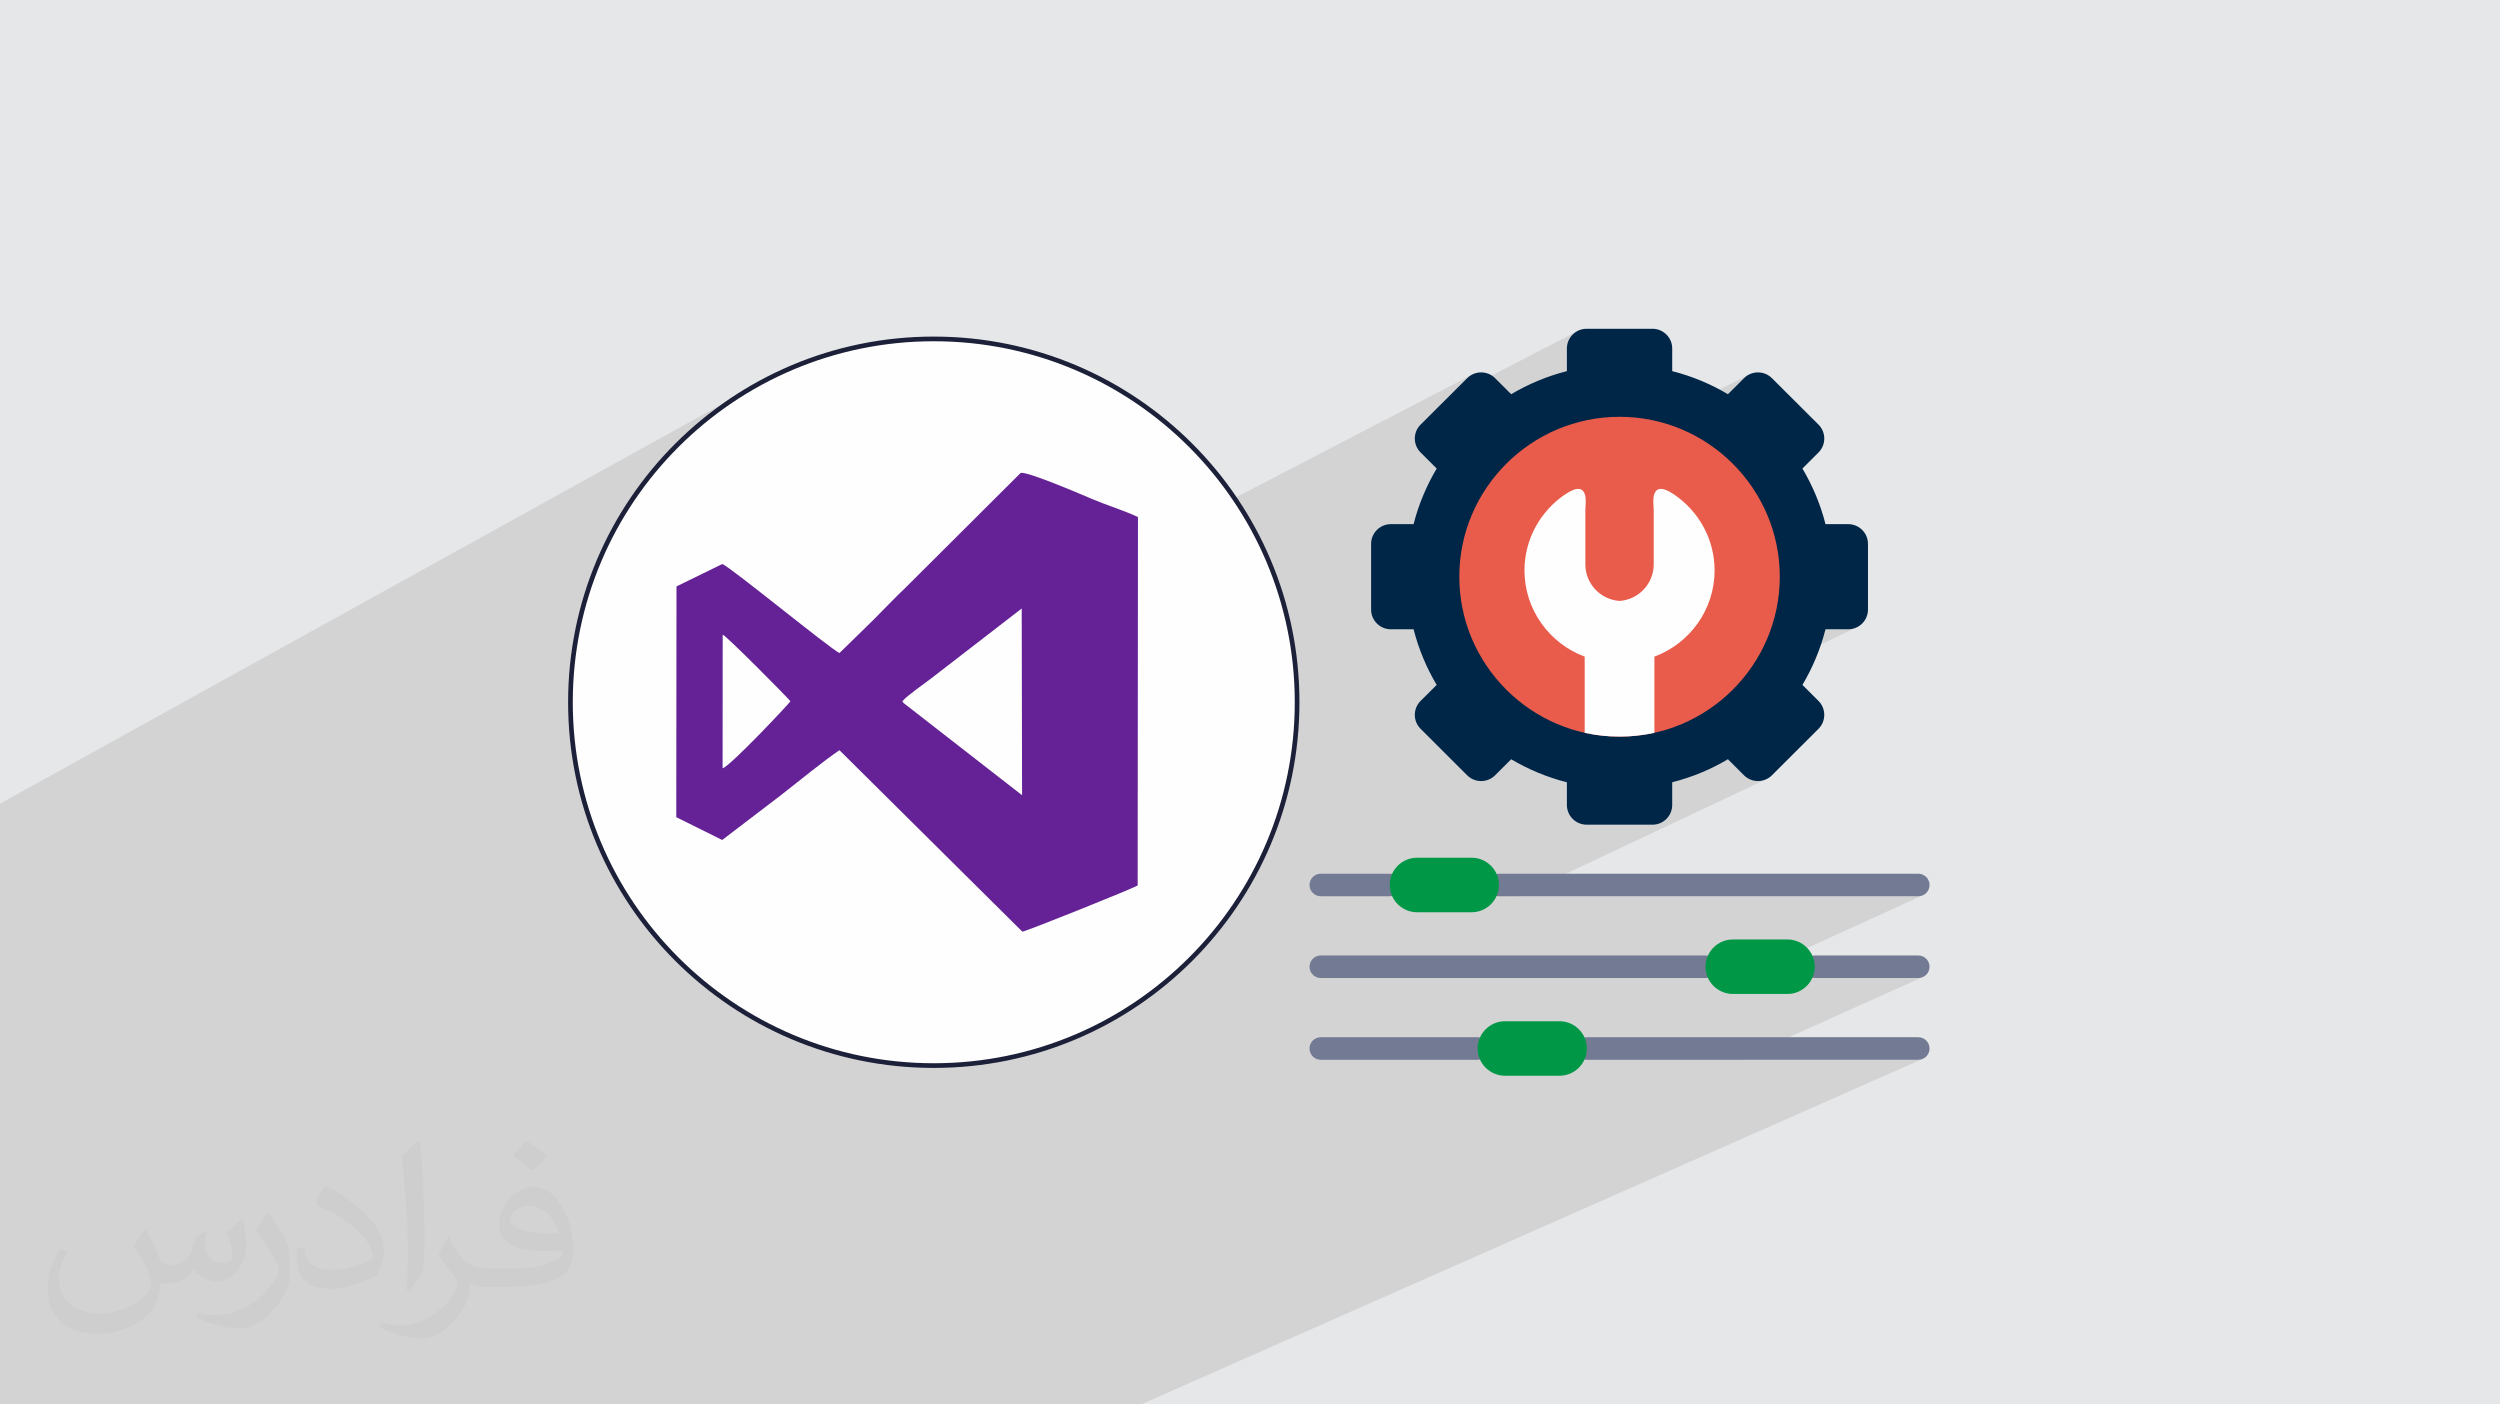 <?xml version="1.0" encoding="UTF-8"?>
<!DOCTYPE svg PUBLIC "-//W3C//DTD SVG 1.1//EN" "http://www.w3.org/Graphics/SVG/1.1/DTD/svg11.dtd">
<!-- Creator: CorelDRAW -->
<svg xmlns="http://www.w3.org/2000/svg" xml:space="preserve" width="94.192mm" height="52.917mm" version="1.1" style="shape-rendering:geometricPrecision; text-rendering:geometricPrecision; image-rendering:optimizeQuality; fill-rule:evenodd; clip-rule:evenodd"
viewBox="0 0 9404.92 5283.66"
 xmlns:xlink="http://www.w3.org/1999/xlink"
 xmlns:xodm="http://www.corel.com/coreldraw/odm/2003">
 <defs>
  <style type="text/css">
   <![CDATA[
    .str0 {stroke:#1C2039;stroke-width:17.6;stroke-miterlimit:22.926}
    .fil6 {fill:#FEFEFE}
    .fil5 {fill:#E95C4B}
    .fil7 {fill:#009846}
    .fil4 {fill:#002647}
    .fil9 {fill:#642296}
    .fil8 {fill:#FEFEFE}
    .fil3 {fill:#737A93;fill-rule:nonzero}
    .fil2 {fill:#373435;fill-opacity:0.031}
    .fil1 {fill:#2B2A29;fill-opacity:0.102}
    .fil0 {fill:#E6E7E8}
   ]]>
  </style>
 </defs>
 <g id="Layer_x0020_1">
  <polygon class="fil0" points="-0,0 9404.92,0 9404.92,5283.66 -0,5283.66 "/>
  <path class="fil1" d="M7017.16 4075.01l199.38 -88.17m-7216.53 788.34l0 -25.33 0 -3.21 0 -67.88 0 -6.34 0 -1.67 0 -37.95 0 -25.57 0 -55.03 0 -17.58 0 -33.67 0 -46.4 0 -5.32 0 -14.1 0 -18.42 0 -1.34 0 -15.58 0 -7.67 0 -0.05 0 -27.87 0 -1.23 0 -1.6 0 -38.55 0 -21.23 0 -0.13 0 -11.83 0 -3.02 0 -0.55 0 -104.8 0 -69.18 0 -0.02 0 -0.03 0 -73.72 0 -205.5 0 -11 0 -237.31 0 -7.96 0 -553.35 2861.32 -1583.25 -57.24 32.91 -55.46 35.56 -53.59 38.1 -51.63 40.58 -49.59 42.96 -47.48 45.25 -45.25 47.48 -42.96 49.59 -40.58 51.63 -38.1 53.59 -35.56 55.46 -32.91 57.24 -30.18 58.93 -27.37 60.55 -24.48 62.07 -21.49 63.51 -18.41 64.86 -15.27 66.13 -7.82 43.77 378.99 -204.09 172.55 -84.38 4.35 2.32 6.18 3.9 7.88 5.36 9.46 6.73 10.92 7.99 12.25 9.14 13.47 10.19 14.57 11.13 15.54 11.98 16.4 12.71 17.11 13.34 17.72 13.87 18.21 14.29 18.57 14.6 15.05 11.85 924.21 -491.66 6.05 -0.58 10.21 1.63 13.8 3.53 16.79 5.17 19.2 6.52 21.02 7.61 22.26 8.4 22.9 8.92 22.96 9.15 22.44 9.12 21.32 8.79 19.62 8.19 17.33 7.3 14.46 6.15 10.99 4.69 6.95 2.99 10.08 4.23 10.35 4.17 10.6 4.14 10.79 4.1 10.96 4.09 11.08 4.09 11.17 4.09 11.22 4.12 11.23 4.14 11.2 4.19 11.14 4.25 11.03 4.31 10.9 4.39 10.72 4.49 10.5 4.59 10.25 4.7 -0.09 117.46 1263.16 -656.26 -12.89 6.74 -11.6 9.45 -79.57 79.35 499.89 -259.23 -12.58 6.84 -10.97 9.06 -9.07 10.95 -6.85 12.56 -4.34 13.87 -1.51 14.86 0 85.37 -562.26 289.88 2.37 4.51 9.47 11.58 60.57 60.45 -7.09 12.16 -6.87 12.29 -6.66 12.42 -6.45 12.55 -6.23 12.67 -6.01 12.8 -5.79 12.92 -5.56 13.04 -4.16 10.26 481.88 -246.22 26.69 -12.06 27.36 -10.79 27.98 -9.49 28.57 -8.12 29.13 -6.74 29.63 -5.3 30.11 -3.83 30.53 -2.33 30.94 -0.79 30.94 0.79 30.53 2.33 30.11 3.83 29.63 5.3 19.65 4.55 351.91 -178.5 -12.89 6.74 -11.6 9.45 -60.57 60.46 -224.4 113.65 23.58 8 27.35 10.79 26.69 12.06 25.98 13.31 25.24 14.51 24.46 15.68 23.64 16.79 22.79 17.88 21.89 18.92 20.96 19.94 19.98 20.91 18.97 21.84 17.92 22.74 16.83 23.59 15.71 24.4 14.54 25.19 13.34 25.93 12.1 26.63 10.82 27.3 9.5 27.93 8.15 28.51 6.75 29.07 5.31 29.58 3.84 30.04 2.34 30.48 0.79 30.88 -0.79 30.88 -2.34 30.48 -3.84 30.05 -5.31 29.58 -6.75 29.07 -8.15 28.52 -9.5 27.93 -10.82 27.3 -12.1 26.64 -13.34 25.94 -14.54 25.19 -10.57 16.44 270.08 -130.25 85.54 0 14.89 -1.51 13.91 -4.32 -445.13 214.18 -18.13 18.99 -20.96 19.94 -21.89 18.94 -22.79 17.88 -23.64 16.8 -24.46 15.68 -25.24 14.52 -25.98 13.31 -473.59 227.36 0.59 0.17 13.94 3.67 0 85.38 1.51 14.91 4.34 13.9 6.85 12.59 9.07 10.97 10.97 9.07 12.58 6.84 13.89 4.33 3.92 0.4 333.13 -158.39 13.94 -3.67 13.83 -3.92 13.74 -4.16 13.62 -4.4 13.52 -4.63 9.88 -3.58 131.05 -62.28 60.57 60.45 11.6 9.45 12.89 6.75 13.76 4.04 14.19 1.35 14.18 -1.35 13.76 -4.04 -929.83 438.8 1505.07 0 8.55 -0.86 7.96 -2.48 -15.07 6.87 774.64 1908.45 -774.64 -1908.45 -757.72 345.44 1.27 1.05 17.45 9.49 19.26 5.99 4.89 0.5 307.4 -139.89 -7.2 3.9 -6.27 5.18 -5.18 6.27 -3.9 7.21 -2.48 7.96 -0.86 8.55 0.86 8.55 2.48 7.96 0.54 0.99 38.52 -17.49 -38.52 17.49 3.36 6.21 5.18 6.27 6.27 5.18 7.2 3.9 7.96 2.48 8.55 0.86 18.39 0 -18.39 -42.4 18.39 42.4 371.11 0 8.55 -0.86 7.96 -2.48 -325.62 146.2 71.47 164.72 237.64 0 8.55 -0.85 7.96 -2.48 -214.45 94.81 523 1205.35 -523 -1205.35 -2264.08 1000.95 113.85 204.39 -113.85 -204.39 -462.31 204.39 -8.37 0 -0.02 0 -631.51 0 -8.36 0 -310.55 0 -20.33 0 -27.42 0 -85.91 0 -32.67 0 -6.24 0 -14.48 0 -22.79 0 -4.55 0 -13.23 0 -74.01 0 -8.32 0 -30.85 0 -38.72 0 -16.84 0 -20.93 0 -8.48 0 -85.09 0 -78.79 0 -8.63 0 -0.02 0 -43.53 0 -42.53 0 -132.16 0 -333.03 0 -124.4 0 -53.73 0 -345.84 0 -22.66 0 -20.68 0 -0.49 0 -14.68 0 -7.13 0 -18.02 0 -17.99 0 -83.41 0 -19.81 0 -25.09 0 -6.09 0 -20.55 0 -4.61 0 -6.84 0 -12.25 0 -11.88 0 -137.12 0 -8.62 0 -47.32 0 -18.09 0 -14.91 0 -121.23 0 -4.3 0 -19.99 0 -9.12 0 -22.29 0 -56.07 0 -14.4 0 -18.71 0 -6.71 0 -48.44 0 -1.4 0 -82.69 0 -2.2 0 -62.75 0 -35.98 0 -185.09 0 -3.2 0 -124.62 0 -34.6 0 -0.38 0 -67.91 0 -55.86 0 -163.73 0 0 -7.4 0 -3.82 0 -26.72 0 -42.58 0 -177.96 0 -0.14 0 -11.03 0 -26.47 0 -19.34 0 -44.53 0 -33.79 0 -56.87 0 -1.68 0 -56.15zm6540.56 -788.35l366.86 -164.72 71.47 164.72 -438.34 0z"/>
  <path class="fil2" d="M548.54 4627.69c17.95,27.21 29.6,53.36 40.96,82.43 8.45,16.91 12.93,48.09 52.57,48.09 11.61,0 28.28,-3.42 43.06,-11.61 16.63,-8.73 29.32,-21.94 35.94,-42l15.85 -53.36 38.57 -19.02 2.64 2.64c-5.27,20.09 -6.59,39.36 -6.59,54.43 0,44.63 38.57,61.56 69.22,61.56 17.95,0 34.09,-8.73 34.09,-25.11 0,-21.13 -8.98,-57.06 -20.62,-89.29 17.95,-17.95 35.94,-35.94 56.53,-50.47l3.17 1.6c8.98,38.04 14,75.56 14,100.66 0,24.57 -10.83,51.79 -19.81,69.49 -18.49,34.87 -51.25,62.62 -90.87,62.62 -30.1,0 -63.65,-15.07 -86.66,-43.06l-1.32 0c-21.66,26.96 -55.22,51.25 -108.86,51.25l-16.63 0c-2.64,35.41 -10.29,60.49 -21.94,82.95 -31.95,62.34 -126.81,106.47 -216.1,106.47 -124.17,0 -186.51,-71.59 -186.51,-166.96 0,-58.91 19.27,-113.6 48.88,-152.42l24.29 10.04c-18.49,35.41 -30.91,68.68 -30.91,101.45 0,89.29 72.66,131.83 156.4,131.83 77.68,0 173.83,-49.41 191.28,-106.72 -6.59,-62.62 -30.1,-91.93 -66.04,-148.99 10.83,-19.02 24.83,-38.04 42.28,-58.38l3.17 0 0 0 0 0 -0.02 -0.09zm1432.13 -336.04c26.15,16.39 51.79,35.66 76.87,57.85 -14,19.81 -31.45,37.79 -53.11,53.64 -25.11,-20.34 -50.19,-37.79 -75.84,-56.27 17.42,-19.55 34.62,-38.29 52.04,-55.22l0 0 0 0 0 0 0 0 0 0 0.03 0zm13.47 244.11c-42.28,0 -76.87,27.75 -76.87,48.34 0,44.13 84.53,57.85 185.72,57.31 -12.68,-51.79 -57.06,-105.68 -108.86,-105.68l0.01 0.03zm-94.86 236.19c54.96,0 103.04,-1.6 139.74,-10.83 40.96,-10.29 75.56,-30.91 75.56,-45.17 0,-3.7 0,-8.19 -1.32,-11.89 -22.98,2.11 -49.41,2.11 -72.38,2.11 -74.49,0 -131.55,-16.91 -154.02,-58.66 -5.55,-11.61 -9.51,-24.57 -9.51,-39.36 0,-40.43 17.42,-79.79 48.09,-107 25.61,-22.45 53.89,-36.44 82.67,-36.44 52.04,0 93.51,41.75 122.57,107.54 15.85,35.94 26.68,77.4 26.68,129.72 0,34.87 -9.51,64.19 -31.17,85.85 -40.43,39.11 -114.92,53.89 -229.04,53.89l-51.79 0 0 0 -13.47 0c-28.28,0 -48.62,-5.02 -64.72,-17.42l-2.64 0c0.79,6.59 1.32,12.93 1.32,19.02 0,25.61 -8.45,58.38 -25.61,84.53 -50.72,75.3 -105.68,108.04 -153.24,108.04 -48.09,0 -107,-18.49 -160.11,-42.54l9.51 -18.49c17.17,7.13 40.96,11.89 73.7,11.89 85.85,0 198.66,-82.43 212.66,-163 -3.17,-6.59 -8.98,-15.32 -17.17,-24.57 -25.11,-29.85 -40.96,-54.68 -55.75,-80.83 12.68,-25.11 24.29,-45.17 35.13,-63.4l4.49 -0.53c36.72,74.77 69.99,117.55 144.23,117.55l11.61 0 0 0 53.89 0 0 0 0 0 0 0 0 0 0 0 0.09 0.01zm-371.98 79c6.34,-34.34 6.87,-72.91 6.87,-108.86l0 -53.36c0,-99.6 -12.68,-244.36 -22.98,-338.68 17.95,-19.27 43.06,-42 62.87,-57.31l5.81 1.6c13.47,118.62 16.63,256 16.63,383.06 0,33.3 -1.32,65.79 -4.49,89.55 -1.85,30.1 -19.27,52.83 -56.53,87.7l-8.19 -3.7zm-382.8 -157.19c1.85,46.77 24.83,83.49 105.15,83.49 49.93,0 92.19,-12.93 138.96,-35.13 8.45,-3.7 12.93,-8.73 12.93,-12.93 0,-29.32 -22.45,-68.15 -60.23,-103.55 -36.72,-33.3 -85.34,-62.62 -130.76,-82.18 -15.6,-6.59 -20.62,-13.47 -20.62,-20.09 0,-13.47 17.95,-41.75 32.77,-62.09l5.02 -0.53c52.04,27.21 110.17,67.64 153.24,112.53 39.11,41.47 63.4,83.49 63.4,129.19 0,33.81 -10.29,65.51 -26.96,95.11 -57.06,28.79 -117.83,50.72 -178.06,50.72 -73.17,0 -123.1,-34.34 -123.1,-114.92 0,-8.73 0,-22.19 3.17,-39.64l25.11 0 0 0 0 0 0 0 0 0 0 0 -0.02 0zm-132.37 -132.9l45.45 73.45c16.63,27.21 32.23,56.81 32.23,103.55l0 59.7c0,48.34 -30.91,100.13 -80.83,151.38 -39.11,34.62 -73.7,49.41 -105.68,49.41 -47.55,0 -101.98,-14.79 -164.85,-41.75l7.13 -18.49c19.81,5.27 42.79,9.77 71.06,9.77 90.36,-0.53 182.8,-66.57 225.08,-147.15 5.02,-9.26 6.87,-17.95 6.87,-24.04 0,-9.26 -5.02,-19.55 -8.98,-28.79 -22.98,-43.31 -48.62,-82.95 -76.87,-119.68 14.79,-23.25 29.6,-45.7 45.7,-67.9l3.7 0.53 0 0 0 0 0 0 0 0 0 0 -0.02 0.01z"/>
  <g id="_2136297022208">
   <g>
    <path class="fil3" d="M7216.53 3371.68l-1577.5 0c-23.41,0 -42.39,-18.98 -42.39,-42.41 0,-23.41 18.97,-42.41 42.39,-42.41l1577.51 0.01c23.4,0 42.39,18.98 42.39,42.4 0,23.42 -18.98,42.41 -42.4,42.41l0 0zm-1988.43 0l-259.34 0c-23.41,0 -42.4,-18.98 -42.4,-42.41 0,-23.41 18.98,-42.41 42.4,-42.41l259.35 0.01c23.4,0 42.39,18.98 42.39,42.4 0,23.42 -18.98,42.41 -42.4,42.41l0 0z"/>
    <path class="fil3" d="M7216.53 3679.25l-389.5 0c-23.41,0 -42.4,-18.98 -42.4,-42.4 0,-23.42 18.98,-42.41 42.4,-42.41l389.5 0c23.41,0 42.39,18.98 42.39,42.41 0,23.41 -18.97,42.4 -42.39,42.4zm-800.43 0l-1447.34 0c-23.41,0 -42.4,-18.98 -42.4,-42.4 0,-23.42 18.98,-42.41 42.4,-42.41l1447.35 0c23.4,0 42.39,18.98 42.39,42.41 0,23.41 -18.98,42.4 -42.4,42.4z"/>
    <path class="fil3" d="M7216.53 3986.83l-1246.79 0c-23.41,0 -42.4,-18.98 -42.4,-42.4 0,-23.42 18.98,-42.41 42.4,-42.41l1246.8 0c23.4,0 42.39,18.98 42.39,42.41 -0.01,23.42 -18.98,42.41 -42.4,42.41l0 -0.01zm-1657.72 0l-590.05 0c-23.41,0 -42.4,-18.98 -42.4,-42.4 0,-23.42 18.98,-42.41 42.4,-42.41l590.05 0c23.41,0 42.4,18.98 42.4,42.41 -0.01,23.42 -18.99,42.41 -42.4,42.41l0 -0.01z"/>
    <path class="fil4" d="M6290.79 1396.15c74.58,18.97 144.97,48.56 209.57,86.83l60.57 -60.46c28.84,-28.78 76.02,-28.78 104.86,0l175.41 174.94c28.84,28.78 28.84,75.9 0,104.67l-60.57 60.45c38.34,64.48 67.82,134.75 86.83,209.18l85.54 0c40.75,0 74.26,33.28 74.26,74.12l0 247.46c0,40.68 -33.51,73.96 -74.26,73.96l-85.54 0c-19.01,74.45 -48.49,144.71 -86.83,209.18l60.57 60.46c28.84,28.78 28.84,75.9 0,104.66l-175.41 175.09c-28.84,28.79 -76.03,28.79 -104.87,0l-60.57 -60.45c-64.59,38.26 -134.99,67.69 -209.57,86.66l0 85.38c0,40.84 -33.34,74.12 -74.1,74.12l-248.06 0c-40.76,0 -74.1,-33.28 -74.1,-74.12l0 -85.38c-74.59,-18.97 -144.98,-48.4 -209.57,-86.66l-60.57 60.45c-28.84,28.79 -76.03,28.79 -104.87,0l-175.41 -175.09c-28.84,-28.78 -28.84,-75.89 0,-104.66l60.57 -60.46c-38.34,-64.47 -67.82,-134.74 -86.83,-209.18l-85.53 0c-40.76,0 -74.26,-33.28 -74.26,-73.96l0 -247.46c0,-40.84 33.51,-74.12 74.26,-74.12l85.54 0c19,-74.44 48.48,-144.7 86.82,-209.18l-60.57 -60.45c-28.84,-28.78 -28.84,-75.9 0,-104.66l175.42 -174.95c28.84,-28.78 76.02,-28.78 104.86,0l60.57 60.46c64.59,-38.26 134.99,-67.85 209.57,-86.83l0 -85.37c0,-40.69 33.34,-73.97 74.1,-73.97l248.07 0c40.76,0 74.1,33.28 74.1,73.97l0 85.37z"/>
    <path class="fil5" d="M6092.65 2771.18c332,0 602.79,-270.28 602.79,-601.66 0,-331.38 -270.79,-601.5 -602.79,-601.5 -332,0 -602.78,270.12 -602.78,601.5 0,331.38 270.78,601.66 602.78,601.66z"/>
    <path class="fil6" d="M6223.77 2470.19c131.93,-48.88 226.49,-176.05 226.49,-324.14 0,-118.17 -60.25,-223.01 -151.74,-285.4 -95.84,-65.43 -77.32,38.11 -77.32,55.32l0 207.58c0,72.51 -57.02,132.32 -128.55,137.15 -71.51,-4.83 -128.54,-64.64 -128.54,-137.15l0 -207.58c0,-17.2 18.52,-120.75 -77.32,-55.32 -91.5,62.39 -151.74,167.22 -151.74,285.4 0,148.09 94.56,275.26 226.48,324.14l0 286.69c42.21,9.33 86.18,14.31 131.12,14.31 44.95,0 88.92,-4.98 131.12,-14.31l0 -286.69z"/>
    <path class="fil7" d="M5639.03 3329.27c0,-56.43 -46.23,-102.58 -102.76,-102.58l-205.39 0c-56.54,0 -102.76,46.15 -102.76,102.58 0,56.43 46.23,102.58 102.76,102.58l205.39 0c56.53,-0.01 102.76,-46.15 102.76,-102.58z"/>
    <path class="fil7" d="M6827.03 3636.85c0,-56.44 -46.23,-102.58 -102.76,-102.58l-205.39 0c-56.54,0 -102.76,46.14 -102.76,102.58 0,56.26 46.22,102.41 102.76,102.41l205.39 0c56.53,0 102.76,-46.14 102.76,-102.41l0 0z"/>
    <path class="fil7" d="M5969.74 3944.44c0,-56.44 -46.24,-102.58 -102.76,-102.58l-205.39 0c-56.54,0 -102.77,46.14 -102.77,102.58 0,56.27 46.24,102.41 102.77,102.41l205.39 0c56.53,0 102.76,-46.15 102.76,-102.41z"/>
   </g>
   <g>
    <circle class="fil8 str0" cx="3512.83" cy="2641.83" r="1366.84"/>
    <path class="fil9" d="M3394.63 2638.09c19.43,-22.94 83.41,-66.38 110.87,-87.83l338.15 -261.14 1.35 702.47 -446.26 -347.25c-0.79,-0.98 -2.92,-5.11 -4.1,-6.3l0 0 0 0.06zm-676.23 252.17l0.32 -502.89c14.85,5.39 241.98,234.51 254.8,250.72 -1.95,6 -229.33,247.52 -255.12,252.17zm439.56 -433.62c-35.91,-16.51 -404.22,-318.97 -440.49,-334.96l-172.55 84.38 -0.83 868.18 172.79 85.77 220.44 -168.24c48.17,-37.98 174.29,-139.33 220.73,-169.5l687.98 682.64c22.39,-4.13 423.02,-165.26 433.82,-173.91l1.09 -1385.86c-53.94,-25.43 -120.31,-45.42 -173.28,-68.15 -25.23,-10.81 -248.17,-106.98 -268.29,-97.56l-431.65 430.25c-40.46,38.18 -85.66,86.04 -123.61,123.93l-126.02 123.03 -0.04 0 -0.08 0z"/>
   </g>
  </g>
 </g>
</svg>
